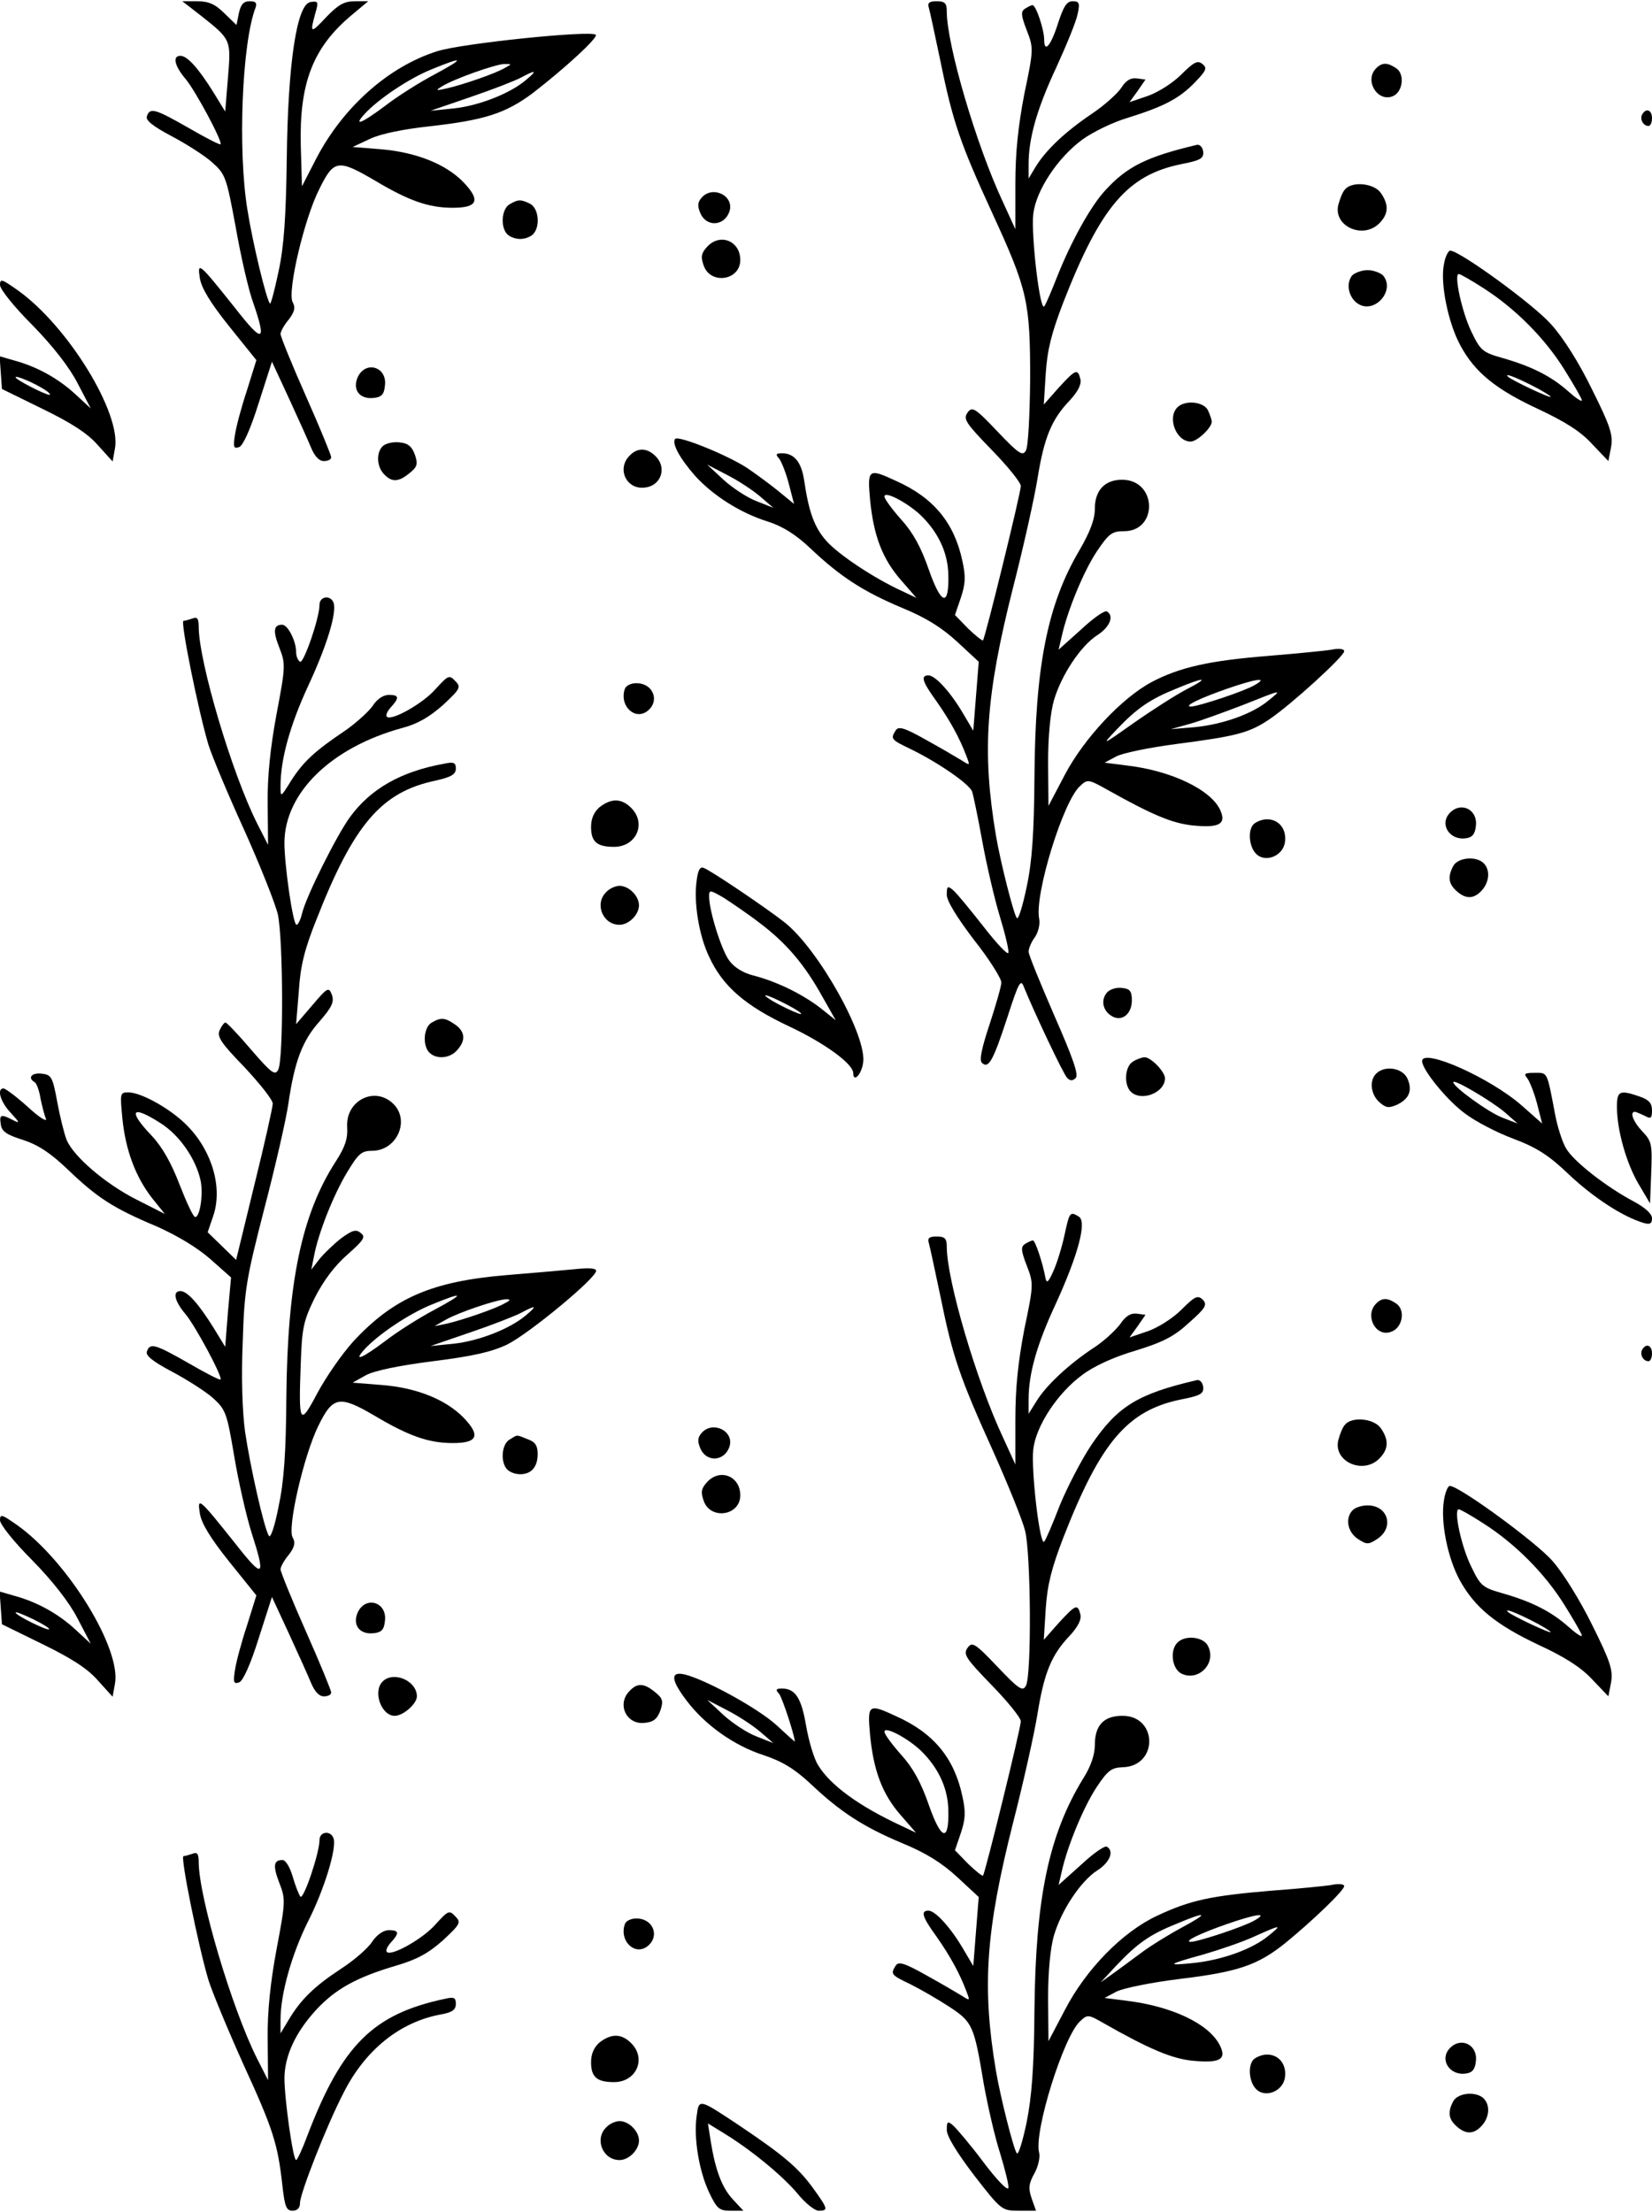 <?xml version="1.0" encoding="UTF-8" standalone="yes"?>
<svg version="1.0" xmlns="http://www.w3.org/2000/svg" width="112.042mm" height="150mm" viewBox="0 0 424 567" preserveAspectRatio="xMidYMid meet">
  <g transform="translate(0,567) scale(0.1,-0.1)" fill="#000000" stroke="none">
    <path d="M517 5632 c77 -61 76 -61 68 -159 l-7 -86 -30 49 c-38 61 -67 94 -85
94 -21 0 -15 -26 13 -59 26 -31 96 -162 90 -168 -2 -2 -39 17 -82 42 -86 49
-99 53 -107 30 -4 -10 14 -25 63 -51 38 -20 85 -50 104 -67 35 -31 37 -38 61
-167 13 -74 33 -162 45 -194 35 -102 25 -105 -46 -14 -94 118 -98 121 -91 77
4 -25 27 -63 75 -123 l70 -87 -24 -77 c-14 -42 -28 -94 -31 -115 -5 -32 -3
-36 11 -31 10 4 29 46 50 113 l34 106 44 -95 c24 -52 50 -110 57 -127 9 -21
20 -33 32 -33 11 0 19 4 19 10 0 5 -29 76 -65 157 -36 81 -65 153 -65 159 0 6
9 23 21 37 15 20 18 31 10 45 -14 27 30 215 69 291 37 75 48 76 142 21 87 -52
138 -70 200 -70 64 0 72 19 28 65 -45 47 -121 77 -210 85 l-75 6 45 21 c27 13
87 25 152 32 142 16 195 33 265 85 83 64 169 143 162 150 -12 12 -343 -22
-406 -42 -125 -39 -242 -143 -311 -275 l-37 -72 -3 104 c-4 161 31 252 130
335 l43 36 -34 0 c-27 0 -42 -8 -73 -40 -41 -44 -43 -43 -29 8 9 31 8 33 -12
30 -35 -5 -58 -154 -61 -403 -2 -146 -7 -224 -21 -288 -10 -48 -20 -85 -22
-83 -9 9 -44 153 -58 241 -25 153 -14 428 21 519 4 12 0 16 -15 16 -16 0 -23
-8 -28 -31 l-6 -30 -31 30 c-24 24 -41 31 -70 31 l-38 0 49 -38z m598 -150
c-38 -20 -95 -56 -126 -80 -60 -45 -84 -55 -53 -21 34 37 112 90 171 114 85
35 88 30 8 -13z m181 17 c-23 -14 -110 -44 -151 -53 -27 -6 -28 -5 -10 6 31
19 138 57 160 57 19 0 19 0 1 -10z m54 -31 c-41 -35 -121 -66 -185 -73 l-60
-6 102 35 c56 19 115 42 130 50 39 21 43 19 13 -6z"/>
    <path d="M2384 5653 c3 -10 16 -72 30 -138 31 -153 51 -211 132 -387 92 -200
98 -229 98 -429 -1 -91 -5 -173 -11 -182 -8 -15 -18 -9 -73 49 -58 61 -65 65
-77 48 -11 -16 -5 -26 62 -95 41 -42 75 -84 75 -93 0 -18 -91 -388 -97 -396
-2 -2 -19 12 -38 30 l-34 35 15 44 c12 36 13 54 4 95 -21 98 -74 162 -170 205
-71 33 -74 31 -67 -47 9 -94 32 -153 79 -207 l40 -46 -38 18 c-70 32 -162 93
-193 128 -31 35 -45 74 -57 155 -7 47 -25 70 -57 70 -16 0 -17 -3 -7 -14 6 -8
18 -38 25 -66 l13 -50 -39 32 c-22 18 -59 45 -81 60 -50 33 -176 84 -185 75
-10 -11 13 -52 52 -96 46 -50 115 -94 185 -116 38 -12 72 -33 110 -69 77 -73
136 -111 236 -153 61 -25 102 -51 141 -87 l55 -51 -7 -88 -7 -89 -26 44 c-31
53 -71 98 -89 98 -21 0 -16 -16 21 -67 35 -50 59 -94 76 -139 10 -26 10 -26
-12 -12 -13 8 -54 32 -92 53 -55 31 -70 35 -77 24 -14 -22 -12 -24 38 -48 70
-34 150 -89 158 -109 3 -9 15 -66 26 -127 11 -60 31 -147 45 -193 14 -46 24
-88 22 -94 -2 -6 -31 25 -65 69 -34 43 -68 85 -77 92 -14 12 -16 10 -16 -12 0
-16 26 -58 70 -116 39 -49 70 -99 70 -109 0 -10 -14 -58 -30 -107 -20 -60 -27
-92 -20 -99 17 -17 29 5 65 115 30 93 35 101 43 79 27 -66 101 -223 111 -233
8 -8 14 -8 22 0 8 8 -8 53 -55 160 -36 83 -66 156 -66 164 0 8 7 25 16 37 9
13 14 34 11 48 -12 62 62 302 105 340 19 18 21 18 71 -10 116 -65 165 -85 217
-91 69 -7 88 3 72 39 -24 53 -127 102 -242 115 l-55 7 30 16 c17 9 86 23 155
32 153 20 186 28 239 64 56 38 191 161 191 174 0 6 -13 8 -32 4 -18 -3 -91
-10 -163 -16 -150 -12 -227 -29 -299 -67 -77 -41 -174 -145 -223 -238 l-42
-80 -1 111 c0 69 6 129 15 160 19 65 69 140 111 167 33 21 44 50 25 61 -5 4
-35 -17 -66 -46 l-58 -52 8 34 c14 64 55 165 90 218 31 46 39 52 70 52 87 0
85 130 -3 132 -45 1 -72 -26 -72 -74 0 -28 -12 -59 -39 -106 -83 -140 -114
-299 -116 -582 -1 -144 -6 -218 -20 -283 -10 -48 -21 -84 -25 -80 -8 8 -43
147 -54 213 -36 215 -26 358 44 635 27 105 55 231 63 281 17 105 36 151 83
200 21 23 30 41 27 54 -7 28 -12 26 -56 -22 l-38 -43 5 80 c4 61 15 104 45
182 96 246 165 327 303 355 51 10 58 15 56 33 -2 12 -10 19 -18 16 -126 -30
-177 -55 -232 -115 -38 -40 -89 -133 -124 -221 -15 -38 -30 -74 -34 -78 -11
-13 -34 183 -28 237 7 60 62 144 126 191 26 19 79 45 117 56 93 29 133 50 173
92 28 29 31 36 18 46 -12 10 -22 5 -54 -27 -22 -22 -60 -46 -86 -55 l-47 -16
21 29 20 29 -22 3 c-16 2 -28 -5 -40 -24 -9 -14 -43 -45 -76 -67 -68 -46 -117
-92 -144 -136 l-18 -30 0 37 c0 66 21 141 71 248 27 59 52 120 55 138 6 27 4
32 -13 32 -15 0 -23 -13 -37 -55 -18 -58 -36 -80 -36 -44 0 26 -21 89 -30 89
-3 0 -11 -4 -19 -9 -11 -7 -11 -16 4 -55 18 -46 18 -50 -6 -164 -16 -84 -23
-150 -23 -232 l0 -115 -32 70 c-68 145 -144 403 -144 489 0 21 -5 26 -26 26
-19 0 -24 -4 -20 -17z m-434 -1253 l35 -30 -43 17 c-24 9 -62 34 -85 55 l-42
39 50 -26 c28 -14 66 -39 85 -55z m421 -57 c41 -43 62 -93 63 -145 2 -83 -18
-78 -50 13 -20 58 -41 96 -71 129 -24 27 -43 53 -43 59 0 17 70 -22 101 -56z
m674 -439 c-27 -14 -88 -53 -135 -86 -82 -58 -84 -59 -45 -18 53 56 87 79 154
106 74 31 88 30 26 -2z m175 11 c-27 -16 -145 -55 -164 -55 -19 1 25 22 94 46
75 26 107 30 70 9z m35 -40 c-41 -34 -117 -61 -190 -68 l-60 -5 50 14 c28 8
88 30 135 48 103 41 102 41 65 11z"/>
    <path d="M3532 5498 c-31 -31 3 -87 42 -72 26 10 32 55 11 71 -23 16 -37 17
-53 1z"/>
    <path d="M4215 5380 c-7 -12 2 -30 16 -30 5 0 9 9 9 20 0 21 -15 27 -25 10z"/>
    <path d="M3452 5187 c-6 -6 -13 -24 -17 -39 -14 -55 63 -90 105 -48 24 24 25
48 4 78 -17 25 -74 31 -92 9z"/>
    <path d="M1800 5165 c-10 -12 -10 -21 -2 -40 16 -35 61 -32 74 5 14 41 -44 69
-72 35z"/>
    <path d="M1308 5149 c-21 -12 -24 -59 -6 -77 7 -7 21 -12 33 -12 12 0 26 5 33
12 19 19 15 66 -7 78 -24 12 -31 12 -53 -1z"/>
    <path d="M1815 5040 c-15 -16 -17 -26 -9 -48 17 -50 94 -39 94 14 0 49 -52 70
-85 34z"/>
    <path d="M3706 4995 c-10 -49 11 -151 42 -208 37 -69 91 -113 201 -164 68 -32
108 -57 137 -89 l42 -44 7 36 c5 31 -1 52 -49 148 -33 68 -74 133 -105 167
-45 51 -235 189 -259 189 -5 0 -13 -16 -16 -35z m101 -61 c83 -53 158 -129
208 -209 25 -40 45 -75 45 -79 0 -5 -16 6 -35 23 -44 39 -94 64 -167 85 -53
15 -58 19 -82 69 -24 50 -45 147 -32 147 4 0 32 -16 63 -36z m123 -249 c28
-14 50 -28 50 -30 0 -5 -99 42 -109 51 -12 11 15 1 59 -21z"/>
    <path d="M3470 4966 c-16 -21 -9 -56 15 -72 42 -28 97 33 65 72 -7 7 -25 14
-40 14 -15 0 -33 -7 -40 -14z"/>
    <path d="M0 4942 c0 -11 36 -56 83 -103 52 -53 95 -108 116 -149 l34 -65 -39
36 c-43 40 -98 71 -157 87 l-38 11 3 -42 3 -42 104 -51 c74 -36 116 -63 142
-93 l38 -42 6 33 c17 90 -120 314 -249 406 -41 29 -46 31 -46 14z m115 -269
c11 -7 16 -13 12 -13 -11 0 -87 39 -87 45 0 6 49 -15 75 -32z"/>
    <path d="M918 4705 c-14 -32 5 -57 41 -53 20 2 27 9 29 32 6 48 -50 65 -70 21z"/>
    <path d="M3022 4628 c-27 -27 -3 -88 34 -88 16 0 54 35 54 51 0 6 -5 19 -10
30 -12 22 -59 26 -78 7z"/>
    <path d="M982 4528 c-17 -17 -15 -53 4 -72 20 -21 37 -20 65 3 20 16 22 23 14
47 -8 22 -18 30 -40 32 -17 2 -36 -3 -43 -10z"/>
    <path d="M1616 4504 c-34 -34 -8 -88 39 -82 40 4 57 48 30 78 -22 24 -48 26
-69 4z"/>
    <path d="M820 4121 c0 -34 -41 -152 -50 -146 -6 4 -10 15 -10 25 0 28 -21 70
-36 70 -22 0 -24 -16 -7 -59 16 -41 16 -48 -7 -169 -16 -86 -24 -161 -23 -232
l1 -105 -28 55 c-65 129 -150 416 -150 505 0 21 -4 26 -16 21 -9 -3 -19 -6
-23 -6 -9 0 39 -235 64 -318 9 -29 50 -127 91 -217 41 -91 80 -189 87 -218 14
-62 15 -374 1 -399 -8 -16 -18 -8 -69 51 -33 39 -63 70 -66 70 -3 1 -10 -8
-15 -19 -8 -17 3 -33 64 -96 39 -42 72 -83 72 -93 0 -9 -21 -103 -47 -208
l-47 -193 -37 36 -36 35 14 41 c25 72 -2 166 -65 231 -41 43 -119 87 -153 87
-21 0 -21 -3 -15 -66 8 -82 34 -151 76 -205 l33 -41 -73 37 c-79 40 -161 110
-179 153 -6 15 -17 59 -24 97 -12 65 -15 70 -40 73 -26 3 -37 -11 -18 -22 5
-3 12 -22 15 -42 4 -19 10 -43 14 -52 3 -9 -18 4 -47 31 -29 26 -57 47 -62 47
-18 0 -8 -35 19 -63 23 -25 24 -28 5 -18 -31 16 -35 14 -31 -11 2 -18 15 -27
57 -40 39 -13 70 -33 115 -76 75 -72 116 -99 228 -146 54 -24 105 -55 138 -84
l53 -47 -8 -89 -7 -89 -30 49 c-38 61 -67 94 -85 94 -21 0 -15 -26 13 -59 26
-31 96 -162 90 -168 -2 -2 -39 17 -82 42 -86 49 -99 53 -107 30 -4 -10 14 -25
63 -51 38 -20 85 -50 105 -67 34 -31 37 -37 56 -150 11 -66 31 -153 44 -195
38 -118 32 -123 -41 -30 -94 118 -98 121 -91 77 4 -25 27 -63 75 -123 l70 -87
-24 -77 c-14 -42 -28 -94 -31 -115 -5 -32 -3 -36 11 -31 10 4 29 46 50 113
l34 106 44 -95 c24 -52 50 -110 57 -127 9 -21 20 -33 32 -33 11 0 19 4 19 10
0 5 -29 76 -65 157 -36 81 -65 153 -65 159 0 6 9 23 21 37 15 20 18 31 10 45
-14 25 29 211 66 286 37 76 54 79 143 27 89 -53 140 -71 202 -71 64 0 72 19
28 65 -46 47 -121 77 -210 84 l-75 6 34 19 c22 12 86 25 172 36 104 13 151 24
191 43 56 28 228 170 228 189 0 7 -19 8 -57 4 -32 -3 -110 -10 -173 -15 -191
-16 -289 -58 -393 -170 -29 -32 -70 -91 -92 -132 -46 -87 -49 -82 -43 77 3 89
7 108 36 167 22 43 50 81 83 110 43 38 48 46 35 56 -12 10 -21 8 -51 -14 -19
-15 -44 -39 -56 -54 l-20 -26 7 35 c11 59 50 157 85 215 29 48 37 55 64 55 63
0 98 77 55 120 -47 47 -123 10 -119 -59 2 -29 -5 -51 -29 -88 -88 -136 -124
-311 -127 -603 -1 -145 -6 -218 -20 -283 -10 -52 -21 -83 -25 -75 -13 22 -48
179 -61 267 -7 51 -10 140 -6 230 4 134 9 162 55 341 28 107 56 229 62 270 16
110 36 163 81 213 31 36 37 49 31 67 -8 21 -11 20 -50 -26 l-42 -49 7 85 c4
65 15 108 45 183 96 245 167 328 306 357 40 9 52 16 52 31 0 15 -5 18 -32 12
-109 -20 -187 -64 -240 -137 -33 -45 -113 -204 -123 -248 -4 -16 -10 -28 -14
-28 -9 0 -31 152 -31 211 1 128 120 244 302 294 39 10 70 28 105 59 45 42 47
46 31 62 -15 16 -18 14 -50 -21 -32 -37 -114 -83 -125 -71 -4 3 1 14 10 24 23
25 21 32 -5 32 -14 0 -31 -11 -42 -29 -11 -15 -42 -43 -69 -62 -79 -53 -108
-80 -139 -128 -28 -45 -28 -45 -28 -15 0 68 24 155 70 255 50 107 75 191 66
216 -8 20 -36 16 -36 -6z m-408 -1330 c49 -31 91 -92 103 -148 7 -36 -2 -93
-14 -93 -5 0 -22 37 -40 83 -21 55 -44 96 -71 125 -63 66 -53 81 22 33z m703
-479 c-38 -20 -95 -56 -126 -80 -60 -45 -84 -55 -53 -21 34 37 112 90 171 114
85 35 88 30 8 -13z m181 17 c-23 -14 -111 -44 -151 -53 l-30 -6 30 17 c34 19
132 52 155 52 11 0 10 -3 -4 -10z m54 -31 c-41 -35 -121 -66 -185 -73 l-60 -6
102 35 c56 19 115 42 130 50 39 21 43 19 13 -6z"/>
    <path d="M1604 3906 c-15 -40 21 -80 54 -60 37 24 21 74 -25 74 -13 0 -26 -6
-29 -14z"/>
    <path d="M1539 3602 c-15 -13 -22 -30 -22 -51 0 -38 15 -51 59 -51 57 0 84 60
44 100 -25 25 -51 25 -81 2z"/>
    <path d="M3722 3588 c-29 -29 -2 -72 40 -66 17 2 24 11 26 32 5 41 -37 63 -66
34z"/>
    <path d="M3221 3561 c-19 -12 -17 -59 3 -79 24 -24 70 -5 74 31 6 47 -37 73
-77 48z"/>
    <path d="M3730 3451 c-15 -28 -12 -46 8 -64 24 -22 45 -21 65 1 20 22 22 53 5
70 -19 19 -66 15 -78 -7z"/>
    <path d="M1788 3413 c-8 -55 6 -141 32 -195 35 -76 93 -126 206 -179 91 -43
164 -96 164 -120 0 -24 20 -5 25 25 13 66 -113 292 -201 362 -47 37 -189 133
-208 140 -9 4 -15 -6 -18 -33z m164 -110 c67 -51 113 -105 159 -188 l34 -60
-40 32 c-47 36 -113 68 -172 83 -27 7 -49 21 -62 39 -20 28 -51 127 -51 164 0
17 2 17 38 -4 20 -13 63 -42 94 -66z m68 -208 c25 -13 41 -24 35 -24 -5 0 -30
11 -55 24 -25 13 -40 24 -35 24 6 0 30 -11 55 -24z"/>
    <path d="M1556 3384 c-31 -30 -9 -84 34 -84 24 0 50 26 50 50 0 24 -26 50 -50
50 -10 0 -26 -7 -34 -16z"/>
    <path d="M2841 3126 c-16 -19 -11 -46 12 -60 25 -16 52 4 52 40 0 24 -5 30
-26 32 -14 2 -31 -4 -38 -12z"/>
    <path d="M1108 3049 c-21 -12 -24 -59 -6 -77 18 -18 53 -15 71 6 23 25 21 48
-5 66 -26 18 -36 19 -60 5z"/>
    <path d="M2908 2949 c-21 -12 -24 -59 -6 -77 27 -27 88 -3 88 34 0 17 -36 54
-52 54 -7 0 -21 -5 -30 -11z"/>
    <path d="M3650 2950 c0 -22 65 -102 111 -135 25 -19 80 -48 123 -64 61 -23 92
-43 144 -93 63 -59 137 -107 190 -123 17 -5 22 -2 22 12 0 11 -17 27 -47 43
-70 37 -156 104 -174 137 -9 15 -22 55 -28 88 -21 111 -19 105 -52 105 -26 0
-29 -2 -19 -14 6 -8 18 -38 25 -65 l13 -51 -51 45 c-81 72 -257 150 -257 115z
m212 -131 l33 -29 -39 15 c-36 14 -126 79 -126 91 0 10 99 -49 132 -77z"/>
    <path d="M3532 2918 c-18 -18 -14 -53 8 -73 17 -15 24 -16 45 -7 32 15 41 37
27 68 -13 27 -58 34 -80 12z"/>
    <path d="M4150 2833 c0 -61 25 -147 56 -199 l29 -49 3 79 c3 73 1 81 -23 106
-23 24 -33 50 -19 50 3 0 14 -5 25 -10 16 -9 19 -7 19 14 0 18 -8 27 -31 35
-52 18 -59 15 -59 -26z"/>
    <path d="M2732 2503 c-7 -32 -20 -74 -29 -93 -13 -29 -17 -31 -20 -15 -7 38
-26 95 -32 95 -3 0 -12 -4 -20 -9 -11 -7 -11 -16 4 -55 18 -46 18 -50 -6 -164
-16 -84 -23 -150 -23 -232 l0 -115 -32 70 c-68 145 -144 403 -144 489 0 21 -5
26 -26 26 -19 0 -24 -4 -20 -17 3 -10 16 -72 30 -138 31 -153 49 -206 135
-396 38 -85 75 -176 82 -204 15 -59 17 -373 2 -398 -8 -15 -18 -9 -73 49 -58
61 -65 65 -77 48 -11 -16 -5 -26 62 -95 41 -42 75 -84 75 -93 0 -18 -91 -388
-97 -396 -2 -2 -19 12 -38 30 l-34 35 15 44 c12 36 13 54 4 95 -21 98 -74 162
-170 205 -71 33 -74 31 -67 -47 9 -94 32 -153 78 -206 l40 -46 -38 18 c-108
50 -182 104 -213 155 -11 17 -24 62 -31 101 -12 72 -28 96 -62 96 -16 0 -17
-3 -7 -14 8 -11 38 -101 40 -122 0 -1 -21 18 -47 42 -47 43 -180 116 -235 130
-38 9 -37 -13 5 -68 47 -62 122 -115 197 -139 48 -16 79 -35 120 -73 77 -73
136 -111 236 -153 61 -25 102 -51 141 -87 l55 -51 -7 -88 -7 -89 -26 44 c-31
53 -71 98 -89 98 -21 0 -16 -16 21 -67 35 -50 59 -94 76 -139 10 -26 10 -26
-12 -12 -13 8 -54 32 -92 53 -55 31 -70 35 -77 24 -14 -22 -12 -24 38 -48 26
-13 71 -39 100 -58 59 -39 63 -47 88 -198 10 -55 28 -135 42 -178 13 -43 23
-83 21 -89 -3 -7 -32 24 -65 68 -33 44 -68 85 -77 93 -14 12 -16 10 -16 -12 0
-16 26 -58 70 -116 70 -90 71 -91 115 -91 l44 0 -11 31 c-9 26 -8 38 7 65 10
18 15 42 12 53 -14 53 63 299 105 337 19 18 21 18 61 -5 114 -65 175 -91 227
-96 71 -7 90 3 70 41 -29 55 -124 99 -240 113 l-55 7 30 16 c17 9 91 24 165
33 148 18 198 35 269 92 71 58 151 135 151 146 0 5 -14 7 -32 3 -18 -3 -89
-10 -158 -15 -152 -13 -205 -24 -290 -64 -88 -41 -182 -136 -237 -242 l-42
-80 -1 111 c0 69 6 129 15 160 19 65 69 140 111 167 33 21 44 50 25 61 -5 4
-35 -17 -66 -46 l-58 -52 8 34 c14 64 55 164 89 216 29 44 39 51 67 52 92 2
91 132 0 132 -48 0 -71 -24 -71 -75 0 -24 -10 -55 -30 -86 -88 -144 -122 -305
-125 -594 -1 -147 -7 -223 -20 -288 -10 -48 -21 -84 -25 -80 -8 8 -43 147 -54
213 -36 215 -26 358 44 635 27 105 55 231 63 281 17 105 36 151 83 200 21 23
30 41 27 54 -7 28 -12 26 -56 -22 l-38 -43 5 80 c4 61 15 104 45 182 96 246
165 327 303 355 51 10 58 15 56 33 -2 12 -10 19 -18 16 -150 -35 -202 -67
-269 -166 -26 -39 -62 -109 -81 -155 -18 -47 -36 -89 -40 -93 -11 -13 -34 183
-28 237 7 60 62 144 126 191 29 22 81 46 136 62 71 22 99 36 138 72 43 38 47
46 35 59 -13 12 -20 9 -55 -26 -22 -22 -60 -46 -86 -55 l-47 -16 21 29 20 29
-22 3 c-16 2 -29 -6 -43 -27 -12 -16 -43 -45 -70 -62 -63 -42 -120 -95 -145
-136 l-20 -32 0 37 c0 66 21 141 71 248 56 123 79 208 58 221 -23 14 -24 12
-37 -48z m-782 -1273 l35 -30 -43 17 c-24 9 -62 34 -85 55 l-42 39 50 -26 c28
-14 66 -39 85 -55z m421 -57 c41 -43 62 -93 63 -145 2 -83 -18 -78 -50 13 -20
58 -41 96 -71 129 -24 27 -43 53 -43 59 0 17 70 -22 101 -56z m661 -447 c-35
-19 -80 -47 -100 -62 -20 -15 -53 -39 -72 -53 l-35 -25 40 43 c53 56 86 80
154 107 80 34 86 29 13 -10z m188 19 c-27 -16 -145 -55 -164 -55 -19 1 25 22
94 46 75 26 107 30 70 9z m35 -40 c-40 -33 -116 -61 -189 -69 -76 -8 -70 -4
24 22 41 12 100 32 130 46 69 31 72 31 35 1z"/>
    <path d="M3532 2328 c-30 -30 -2 -86 37 -73 30 9 39 54 16 72 -23 16 -37 17
-53 1z"/>
    <path d="M4215 2210 c-7 -12 2 -30 16 -30 5 0 9 9 9 20 0 21 -15 27 -25 10z"/>
    <path d="M3452 2017 c-6 -6 -13 -24 -17 -39 -14 -55 63 -90 105 -48 24 24 25
48 4 78 -17 25 -74 31 -92 9z"/>
    <path d="M1800 1995 c-10 -12 -10 -21 -2 -40 16 -35 61 -32 74 5 14 41 -44 69
-72 35z"/>
    <path d="M1308 1979 c-21 -12 -24 -59 -6 -77 7 -7 21 -12 33 -12 29 0 45 19
45 52 0 21 -6 31 -26 38 -30 12 -25 12 -46 -1z"/>
    <path d="M1815 1870 c-15 -16 -17 -26 -9 -48 17 -50 94 -39 94 14 0 49 -52 70
-85 34z"/>
    <path d="M3706 1823 c-9 -55 9 -146 40 -204 39 -71 93 -115 203 -167 67 -31
108 -57 137 -88 l42 -44 7 36 c5 31 -1 52 -49 148 -31 63 -75 134 -102 164
-42 48 -239 192 -263 192 -5 0 -12 -17 -15 -37z m101 -59 c83 -53 158 -129
208 -209 25 -40 45 -75 45 -79 0 -5 -16 6 -35 23 -44 39 -94 64 -167 85 -53
15 -58 19 -82 69 -25 50 -46 147 -32 147 4 0 32 -16 63 -36z m123 -249 c28
-14 50 -28 50 -30 0 -5 -99 42 -109 51 -12 11 15 1 59 -21z"/>
    <path d="M3472 1798 c-20 -20 -14 -56 13 -74 23 -15 27 -15 50 0 44 29 28 86
-25 86 -14 0 -31 -5 -38 -12z"/>
    <path d="M0 1772 c0 -11 36 -56 83 -103 52 -53 95 -108 116 -149 l34 -65 -39
36 c-43 40 -98 71 -157 87 l-38 11 3 -42 3 -42 104 -51 c74 -36 116 -63 142
-93 l38 -42 6 33 c17 90 -121 314 -249 406 -41 29 -46 31 -46 14z m126 -280
c-5 -4 -86 36 -86 43 0 3 20 -5 45 -17 24 -12 43 -23 41 -26z"/>
    <path d="M918 1535 c-14 -32 5 -57 41 -53 20 2 27 9 29 32 6 48 -50 65 -70 21z"/>
    <path d="M3022 1458 c-20 -20 -14 -66 9 -79 44 -23 93 26 69 71 -12 23 -58 28
-78 8z"/>
    <path d="M982 1358 c-26 -26 -3 -88 31 -88 22 0 57 31 57 50 0 40 -60 66 -88
38z"/>
    <path d="M1616 1334 c-34 -34 -8 -88 39 -82 22 2 32 10 40 32 8 24 6 31 -14
47 -28 23 -45 24 -65 3z"/>
    <path d="M820 951 c0 -33 -41 -154 -49 -145 -4 5 -13 28 -20 52 -7 24 -18 42
-26 42 -23 0 -25 -15 -8 -59 16 -41 16 -48 -7 -169 -16 -86 -24 -161 -23 -232
l1 -105 -28 55 c-65 129 -150 416 -150 505 0 21 -4 26 -16 21 -9 -3 -19 -6
-23 -6 -9 0 39 -235 64 -318 9 -29 49 -126 90 -217 77 -168 88 -204 100 -312
6 -53 10 -63 26 -63 12 0 19 7 19 20 0 24 68 198 111 281 56 112 146 184 252
203 28 5 37 12 37 27 0 16 -5 18 -27 13 -185 -39 -265 -118 -354 -351 -13 -35
-26 -63 -29 -63 -8 0 -30 157 -30 211 1 57 28 116 81 174 50 54 104 84 206
114 54 16 83 32 120 65 45 42 47 46 31 62 -15 16 -18 14 -50 -21 -32 -37 -114
-83 -125 -71 -4 3 1 14 10 24 23 25 21 32 -5 32 -14 0 -31 -12 -43 -30 -11
-17 -47 -48 -81 -70 -67 -44 -102 -78 -133 -130 l-21 -35 0 35 c0 67 29 168
69 249 44 86 76 193 67 217 -8 21 -36 17 -36 -5z"/>
    <path d="M1604 736 c-15 -40 21 -80 54 -60 37 24 21 74 -25 74 -13 0 -26 -6
-29 -14z"/>
    <path d="M1539 432 c-15 -13 -22 -30 -22 -51 0 -38 15 -51 59 -51 57 0 84 60
44 100 -25 25 -51 25 -81 2z"/>
    <path d="M3722 418 c-29 -29 -2 -72 40 -66 17 2 24 11 26 32 5 41 -37 63 -66
34z"/>
    <path d="M3221 391 c-19 -12 -17 -59 3 -79 24 -24 70 -5 74 31 6 47 -37 73
-77 48z"/>
    <path d="M3730 281 c-15 -28 -12 -46 8 -64 24 -22 45 -21 65 1 20 22 22 53 5
70 -19 19 -66 15 -78 -7z"/>
    <path d="M1788 243 c-8 -56 6 -141 32 -196 20 -42 26 -47 55 -47 l33 0 -27 29
c-28 30 -45 75 -57 150 l-7 45 39 -24 c71 -43 152 -110 190 -155 20 -25 45
-45 55 -45 26 0 24 5 -15 59 -38 52 -76 84 -189 160 -104 69 -103 69 -109 24z"/>
    <path d="M1556 214 c-31 -30 -9 -84 34 -84 24 0 50 26 50 50 0 24 -26 50 -50
50 -10 0 -26 -7 -34 -16z"/>
  </g>
</svg>